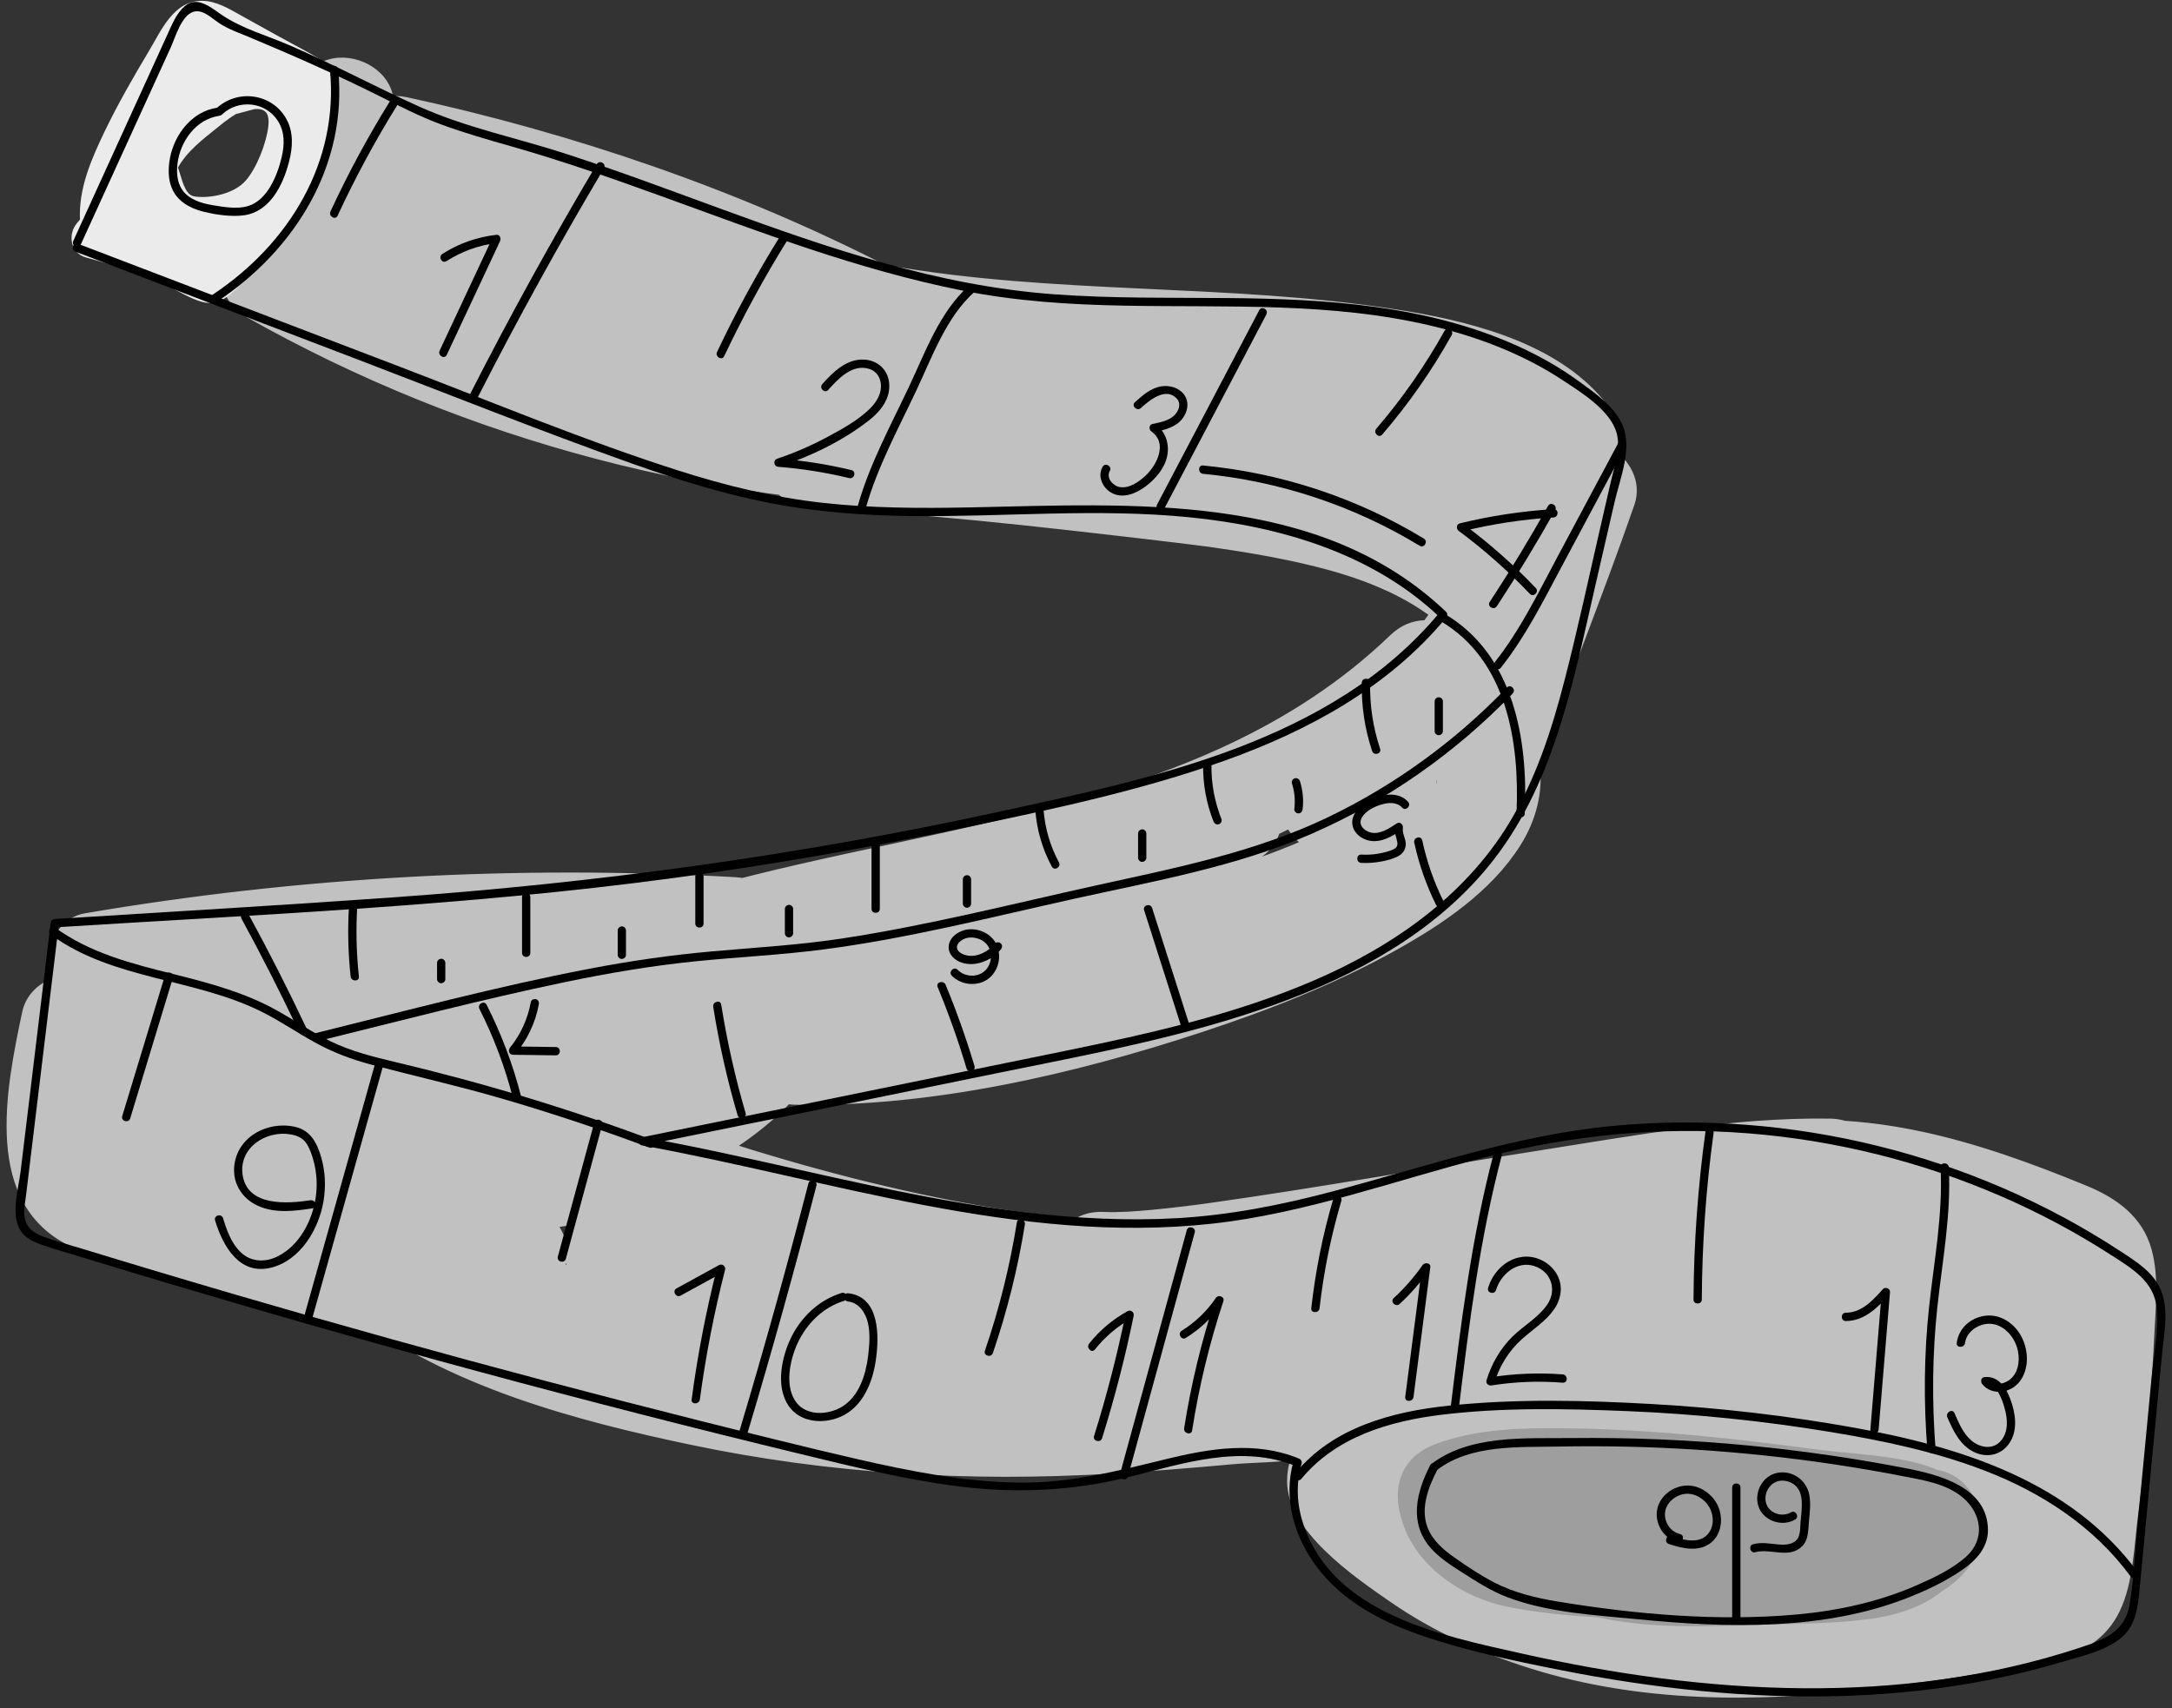 <svg width="192" height="151" viewBox="0 0 192 151" fill="none" xmlns="http://www.w3.org/2000/svg">
<rect x="0" y="0" width="192" height="151" fill="#333333" stroke="none"/>
<g id="Group">
<g id="Group_2">
<path id="Vector" d="M25.098 27.494C30.316 29.209 35.636 30.498 41.062 31.355C43.313 31.713 45.553 30.973 46.467 28.701C47.284 26.669 46.642 24.072 44.594 22.979C40.57 20.829 36.542 18.679 32.519 16.525C33.222 18.248 33.921 19.976 34.624 21.699C35.656 17.248 35.677 12.908 34.734 8.441C34.222 6.019 31.381 4.613 29.097 5.243C26.479 5.962 25.52 8.425 25.898 10.88C26.422 14.318 24.606 18.163 21.781 20.11C19.042 21.995 18.607 26.226 21.781 28.023C41.31 39.057 63.525 44.893 85.96 44.849C90.581 44.841 92.097 38.679 88.272 36.31C79.981 31.169 71.686 26.023 63.395 20.882C61.855 23.52 60.31 26.157 58.77 28.795C63.362 30.982 67.955 33.168 72.543 35.359C73.722 32.567 74.897 29.774 76.075 26.982C68.353 25.466 60.627 23.95 52.905 22.434C52.499 25.434 52.092 28.433 51.686 31.437C55.636 31.091 59.197 31.628 62.879 33.087C64.972 33.916 67.512 32.351 68.284 30.433C69.158 28.259 68.365 25.991 66.41 24.71C61.472 21.483 55.673 20.11 50.048 18.606C45.565 17.407 40.184 16.094 37.331 12.172C35.608 14.416 33.88 16.659 32.157 18.903C37.412 20.793 42.671 22.686 47.926 24.576C52.913 26.373 55.807 18.801 51.458 16.2C46.853 13.448 41.688 11.758 37.083 9.006C35.904 11.798 34.73 14.591 33.551 17.383C47.386 20.374 61.294 24.954 73.901 31.429C74.267 28.637 74.632 25.844 74.994 23.052C64.525 24.885 53.824 24.975 43.293 23.589C41.066 23.296 39.03 25.556 38.794 27.564C38.53 29.799 39.834 31.973 42.078 32.591C62.521 38.244 83.553 41.67 104.732 42.873C104.326 39.874 103.919 36.875 103.513 33.871C102.631 34.225 101.708 34.44 100.778 34.619C100.245 34.721 99.709 34.806 99.176 34.883C99.936 34.778 98.209 34.985 97.88 35.017C94.649 35.338 91.401 35.485 88.158 35.582C82.708 35.749 77.258 35.708 71.804 35.749C65.878 35.794 65.935 44.625 71.804 44.914C81.631 45.393 91.463 46.511 101.233 47.649C102.375 47.783 103.517 47.917 104.659 48.059C105.301 48.141 105.939 48.222 106.581 48.303C108.069 48.498 105.716 48.177 107.11 48.376C109.435 48.706 111.755 49.08 114.056 49.571C120.01 50.839 125.797 52.786 129.776 57.627C131.499 59.724 135.88 59.289 136.974 56.7C138.457 53.18 139.945 49.665 141.428 46.145C143.046 42.313 144.521 38.391 141.31 34.871C136.937 30.079 129.548 28.311 123.411 27.352C108.488 25.015 93.239 26.088 78.368 23.43C77.555 26.377 76.742 29.323 75.933 32.266C92.027 34.721 107.752 39.09 122.802 45.288C123.615 42.341 124.427 39.395 125.236 36.452C120.132 35.456 115.023 34.461 109.918 33.465C109.512 36.464 109.105 39.464 108.699 42.467C115.771 43.093 122.773 44.983 129.199 48.002C133.365 49.957 137.587 45.983 135.47 41.731C134.324 39.439 133.182 37.147 132.036 34.855C129.398 36.395 126.76 37.94 124.123 39.48C128.435 47.425 129.479 56.688 127.134 65.406C125.59 71.156 134.056 73.367 135.97 67.84C138.669 60.057 141.774 52.424 144.472 44.641C145.931 40.435 139.725 36.663 136.815 40.183C132.975 44.828 129.609 49.856 126.017 54.688C124.175 57.167 122.286 59.61 120.258 61.939C119.323 63.008 118.364 64.056 117.344 65.048C116.896 65.483 116.437 65.901 115.966 66.312C115.539 66.657 115.519 66.686 115.901 66.389C115.693 66.544 115.482 66.694 115.263 66.836C117.112 69.234 118.965 71.632 120.814 74.034C124.505 70.417 127.65 66.259 130.093 61.707C132.54 57.151 126.712 52.481 122.895 56.155C105.769 72.636 79.774 72.782 58.327 79.695C52.625 81.532 55.019 89.498 60.761 88.531C71.645 86.702 82.533 84.873 93.417 83.048C92.605 80.102 91.792 77.155 90.983 74.213C83.07 77.168 75.153 80.126 67.24 83.081C62.558 84.829 63.029 91.982 68.459 92.083C72.271 92.152 76.083 92.221 79.896 92.29C79.123 89.445 78.355 86.597 77.583 83.751C74.372 85.54 71.166 87.332 67.955 89.12C63.907 91.38 65.817 97.582 70.267 97.659C82.387 97.875 94.872 94.989 106.321 91.218C112.125 89.303 117.908 87.04 123.265 84.073C127.443 81.756 131.812 78.842 134.405 74.717C137.303 70.112 136.555 64.942 132.991 60.971C130.162 57.818 125.403 60.504 125.167 64.211C124.781 70.303 117.031 73.709 112.141 75.513C103.883 78.558 95.254 79.972 86.463 79.793C87.236 82.638 88.004 85.487 88.776 88.332C96.23 84.215 103.688 80.098 111.141 75.977C115.616 73.506 112.605 65.934 107.61 67.6C91.198 73.079 74.445 77.509 57.461 80.797C42.464 83.703 25.63 87.588 11.011 81.154C10.645 83.947 10.279 86.739 9.918 89.531C28.142 86.422 46.528 85.637 64.976 86.662C63.448 85.133 61.919 83.605 60.395 82.081C60.395 82.045 60.619 81.837 60.424 81.898C59.855 82.081 59.249 82.561 58.672 82.8C56.526 83.691 54.202 84.292 51.97 84.934C47.463 86.239 42.891 87.279 38.274 88.108C33.161 89.023 34.388 97.253 39.493 97.111C45.671 96.94 51.824 96.131 57.839 94.717C56.66 91.925 55.486 89.133 54.307 86.341C52.275 87.531 50.239 88.722 48.207 89.913C46.252 91.059 45.423 93.571 46.333 95.635C47.158 97.513 49.601 99.171 51.739 98.289C57.25 96.017 62.883 95.176 68.812 95.769C67.496 93.473 66.175 91.173 64.858 88.877C63.562 91.258 61.57 92.839 59.294 94.249C56.847 95.765 53.95 97.81 51.072 98.33C46.329 99.188 43.106 93.514 41.021 90.12C39.704 92.416 38.383 94.717 37.067 97.013C38.697 96.838 39.603 97.143 40.672 98.395C41.346 95.843 42.021 93.29 42.692 90.738C31.287 93.725 19.082 92.327 8.686 86.751C6.227 85.434 2.59 86.483 1.956 89.49C0.505 96.363 -1.556 106.503 6.292 110.202C13.031 113.376 21.31 114.327 28.658 114.668C33.137 114.875 34.982 108.198 30.97 106.129C26.492 103.821 22.013 101.516 17.534 99.208C16.762 102.053 15.994 104.902 15.222 107.747C17.526 107.641 19.834 107.535 22.139 107.426C25.886 107.251 27.475 103.727 26.093 100.533C25.15 98.35 23.061 96.814 20.785 96.253C15.957 95.07 12.372 102.333 17.254 104.63C18.55 105.239 19.843 105.849 21.139 106.454C22.318 103.662 23.492 100.87 24.671 98.078C20.363 97.233 16.193 95.973 12.137 94.29C10.06 93.428 7.491 95.05 6.731 96.944C5.906 98.992 6.569 101.549 8.605 102.667C16.697 107.097 25.378 109.755 34.523 110.836C36.486 111.067 38.453 109.247 38.94 107.47C39.509 105.402 38.51 103.475 36.835 102.297C34.758 100.838 32.685 99.379 30.609 97.919C29.837 100.764 29.068 103.613 28.296 106.458C33.551 106.735 38.802 107.007 44.057 107.283C46.406 107.405 49.016 107.881 51.283 107.137C53.954 106.263 56.018 103.305 54.929 100.496C53.051 102.374 51.17 104.256 49.292 106.133C50.475 106.617 51.661 107.101 52.844 107.584C52.844 104.638 52.844 101.691 52.844 98.749C45.846 99.854 38.802 100.586 31.73 101.004C26.422 101.317 25.695 108.178 30.511 110.007C35.161 111.766 39.81 113.53 44.46 115.29C45.272 112.343 46.085 109.397 46.894 106.454C37.888 105.024 28.845 104.589 19.757 105.39C14.791 105.828 13.319 112.88 18.538 114.392C43.444 121.598 69.475 125.081 95.401 124.565C98.591 124.5 101.782 124.378 104.968 124.191C106.415 124.105 107.866 124.012 109.309 123.902C109.743 123.87 112.97 124 113.214 123.675C113.259 123.683 113.308 123.695 113.352 123.703C111.889 122.496 112.182 121.183 114.226 119.769C114.706 119.895 112.45 119.948 112.544 119.939C111.048 120.078 109.552 120.22 108.057 120.35C104.614 120.655 101.168 120.931 97.717 121.13C86.553 121.768 75.62 121.309 64.785 119.139C54.844 117.147 44 114.465 35.799 108.198C34.258 110.836 32.714 113.473 31.174 116.111C37.022 118.582 43.395 119.854 49.613 121.025C57.595 122.528 65.098 122.618 71.812 117.403C74.043 115.668 73.344 111.368 70.885 110.206C68.544 109.1 66.203 107.991 63.862 106.885C63.09 109.73 62.322 112.579 61.55 115.424C63.419 115.485 65.289 115.542 67.162 115.603C72.421 115.77 73.255 108.06 68.382 106.601C65.577 105.763 62.651 105.455 59.741 105.808C57.701 106.06 55.904 107.06 55.323 109.173C54.807 111.059 55.64 113.42 57.429 114.347C60.273 115.826 63.248 116.916 66.41 117.444C70.873 118.192 74.076 113.368 70.869 109.787C67.565 106.097 63.07 103.609 59.77 99.923C58.282 102.475 56.799 105.028 55.311 107.58C63.245 110.384 71.344 112.786 79.587 114.514C87.829 116.241 96.474 117.55 104.903 116.688C107.366 116.436 109.483 114.762 109.483 112.108C109.483 109.791 107.382 107.316 104.903 107.527C89.768 108.816 74.311 110.185 59.286 107.214C59.652 110.007 60.017 112.799 60.379 115.591C60.521 115.509 60.326 115.457 60.481 115.542C61.659 112.75 62.834 109.958 64.013 107.166C61.229 106.763 58.445 106.361 55.661 105.959C55.254 108.958 54.848 111.957 54.441 114.961C65.297 115.863 76.153 116.838 87.016 117.631C97.412 118.391 107.882 118.838 118.278 117.859C123.476 117.371 128.666 116.587 133.731 115.318C138.701 114.075 143.464 112.213 148.321 110.6C152.857 109.096 157.441 107.869 162.257 108.056C167.252 108.251 172.109 109.872 176.755 111.596C178.063 112.079 179.368 112.575 180.66 113.099C180.945 113.213 181.241 113.351 181.526 113.457C182.172 113.884 182.257 113.896 181.774 113.494C181.518 113.108 181.408 113.103 181.441 113.477C180.977 113.973 181.327 116.985 181.29 117.733C181.221 119.192 181.136 120.655 181.03 122.114C180.823 125.032 180.555 127.946 180.221 130.852C180.051 132.335 179.864 133.815 179.648 135.29C179.478 136.477 179.506 138.009 178.791 138.972C179.339 138.424 179.888 137.875 180.433 137.33C179.53 138.021 178.319 138.025 177.202 138.224C175.738 138.489 174.271 138.749 172.804 139.001C169.833 139.505 166.854 139.976 163.859 140.305C157.961 140.956 151.922 141.236 146.017 140.496C136.738 139.334 127.776 135.461 121.696 128.202C122.091 128.877 122.481 129.551 122.875 130.222C122.842 130.051 122.81 129.881 122.773 129.71C122.773 130.523 122.773 131.336 122.773 132.144C121.261 133.388 121.058 133.803 122.168 133.38C122.664 133.274 123.159 133.173 123.659 133.071C124.537 132.892 125.411 132.713 126.289 132.547C128.187 132.181 130.089 131.84 131.999 131.547C135.401 131.023 138.843 130.698 142.286 130.62C149.268 130.466 156.173 131.502 162.314 134.989C161.558 133.673 160.802 132.352 160.046 131.035C159.961 132.018 159.876 132.998 159.794 133.981C160.916 132.51 162.038 131.035 163.16 129.564C157.917 131.063 152.552 131.25 147.236 129.998C146.83 132.998 146.423 135.997 146.017 139.001C150.296 138.891 154.576 138.781 158.856 138.676C164.741 138.525 164.773 129.515 158.856 129.511C153.003 129.507 147.163 129.759 141.335 130.259C139.494 130.417 137.872 131.275 137.149 133.075C136.527 134.615 136.657 136.948 138.096 138.082C140.892 140.281 143.94 141.59 147.565 141.391C149.829 141.265 151.788 139.745 152.064 137.416C152.308 135.367 151.06 132.75 148.78 132.388C144.098 131.64 139.42 130.893 134.738 130.149C132.296 129.759 129.809 130.779 129.101 133.347C128.496 135.546 129.849 138.566 132.3 138.984C140.506 140.374 148.711 141.769 156.917 143.158C160.75 143.809 165.728 145.508 168.996 142.5C172.243 139.513 171.573 135.14 168.289 132.604C167.923 135.396 167.557 138.188 167.195 140.98C169.577 140.533 171.877 140.809 174.174 141.517C176.673 142.289 178.99 140.59 179.811 138.318C181.201 134.465 182.587 130.612 183.977 126.755C184.533 125.207 183.855 123.435 182.798 122.297C179.348 118.578 175.243 115.485 170.699 113.225C165.423 110.604 161.107 117.895 166.074 121.138C168.492 122.719 171.166 122.549 173.67 121.321C175.527 120.411 176.214 118.021 175.775 116.148C175.409 114.571 175.039 112.99 174.674 111.413C173.202 113.347 171.727 115.278 170.256 117.212C173.95 117.708 177.681 117.92 181.38 118.411C181.38 115.355 181.38 112.303 181.38 109.246C170.825 108.592 159.998 108.934 149.569 110.75C144.07 111.709 138.433 113.278 134.015 116.83C129.37 120.569 126.813 126.796 128.512 132.648C129.215 130.925 129.914 129.198 130.617 127.475C131.674 126.771 132.206 128.564 132.784 128.381C132.666 128.417 131.247 125.999 131.081 125.747C130.028 124.118 128.975 122.484 127.923 120.854C127.374 122.943 126.825 125.032 126.281 127.125C134.125 121.61 142.92 118.139 152.41 116.761C156.848 116.115 156.722 108.69 152.41 107.926C148.776 107.279 145.2 108.934 144.302 112.754C143.781 114.957 144.72 116.631 146.407 117.928C149.723 120.476 154.206 118.456 157.299 116.631C158.831 115.729 160.302 114.729 161.863 113.872C162.192 113.689 162.526 113.51 162.867 113.347C164.143 112.734 162.091 113.693 163.294 113.189C163.944 112.916 164.192 113.27 163.464 113.091C164.346 113.307 162.741 112.872 162.627 112.815C161.924 111.092 161.225 109.364 160.522 107.641C160.473 107.917 160.408 108.19 160.319 108.458C160.514 108.08 160.481 108.153 160.221 108.678C159.985 109.157 159.697 109.616 159.404 110.059C158.787 110.994 158.047 111.807 157.267 112.612C155.665 114.262 154.027 115.692 151.914 116.647C148.264 118.298 149.402 124.142 153.007 125.024C158.388 126.337 163.017 129.027 166.822 133.051C168.671 130.653 170.524 128.255 172.373 125.853C172.04 125.609 172.255 124.821 172.296 124.463C170.361 125.934 168.431 127.41 166.496 128.881C170.101 130.047 174.109 130.795 177.592 128.812C181.046 126.845 182.132 123.76 182.066 120.005C181.859 120.777 181.648 121.545 181.441 122.317C181.514 122.15 181.583 121.988 181.656 121.821C180.742 122.524 179.831 123.223 178.917 123.927C179.035 123.886 179.152 123.841 179.27 123.801C178.092 123.646 176.917 123.492 175.738 123.337C175.86 123.39 175.982 123.443 176.104 123.496C175.556 122.947 175.007 122.398 174.462 121.854C174.527 121.947 174.592 122.041 174.657 122.138C174.657 120.598 174.657 119.053 174.657 117.513C174.605 117.594 174.552 117.676 174.499 117.757C175.816 117.001 177.137 116.245 178.453 115.489C158.831 115.887 139.209 116.286 119.583 116.684C120.355 119.529 121.123 122.378 121.895 125.223C124.517 123.638 125.838 120.387 124.448 117.521C123.078 114.701 118.985 113.668 116.279 112.413C116.982 113.327 117.681 114.237 118.384 115.152C118.75 117.489 117.035 117.44 118.725 116.635C119.099 116.456 119.481 116.351 119.88 116.229C120.42 116.066 120.973 115.944 121.517 115.818C123.159 115.432 124.818 115.103 126.472 114.782C130.857 113.928 135.259 113.16 139.656 112.388C147.419 111.023 155.425 110.031 163.026 107.889C168.016 106.483 166.996 98.968 161.806 98.887C153.125 98.753 144.318 100.415 135.775 101.752C126.167 103.252 116.596 104.987 106.968 106.341C106.744 106.373 106.52 106.402 106.293 106.434C104.887 106.629 106.781 106.373 105.996 106.475C105.517 106.536 105.041 106.597 104.561 106.654C103.639 106.763 102.712 106.869 101.786 106.954C100.375 107.084 98.953 107.194 97.534 107.137C91.637 106.901 91.649 116.066 97.534 116.302C100.355 116.416 103.212 115.997 105.996 115.635C110.67 115.03 115.328 114.302 119.981 113.546C125.005 112.734 130.024 111.888 135.051 111.088C139.709 110.344 144.789 109.555 148.98 109.031C153.223 108.499 157.518 107.987 161.802 108.052C161.396 105.052 160.989 102.053 160.583 99.049C150.947 101.764 140.749 102.898 130.91 104.666C126.582 105.442 122.184 106.129 117.929 107.263C114.539 108.165 110.824 110.007 109.658 113.583C108.866 116.005 109.369 118.899 111.645 120.326C113.552 121.52 115.897 122.297 117.941 123.244C117.238 122.329 116.539 121.419 115.836 120.504C115.901 119.907 115.962 119.31 116.027 118.712C116.575 118.163 117.124 117.615 117.669 117.07C117.535 117.151 117.4 117.233 117.266 117.314C113.462 119.618 114.942 125.946 119.579 125.853C130.146 125.638 140.713 125.422 151.276 125.207C156.409 125.101 161.542 124.999 166.671 124.894C169.39 124.837 172.105 124.784 174.824 124.727C177.811 124.666 180.725 124.967 182.562 122.138C183.395 120.854 183.436 118.793 182.562 117.513C179.835 113.53 173.771 114.241 172.983 119.395C172.91 119.874 173.105 120.854 173.04 121.147C173.121 120.789 173.454 120.769 173.19 120.817C171.747 121.098 170.309 120.488 168.931 120.045C165.822 119.037 163.448 121.679 163.131 124.463C162.692 128.316 164.741 131.575 167.748 133.766C172.081 136.924 176.746 130.214 173.3 126.568C168.476 121.468 162.261 117.855 155.442 116.184C155.807 118.976 156.173 121.768 156.535 124.561C159.429 123.256 162.026 120.947 164.168 118.643C166.383 116.257 168.675 113.343 169.354 110.08C169.752 108.165 169.114 105.869 167.248 104.906C163.355 102.894 159.465 104.605 156.003 106.682C154.491 107.588 153.023 108.584 151.463 109.409C151.146 109.576 150.825 109.755 150.491 109.893C151.455 109.49 150.162 109.937 150.13 109.962C149.654 110.324 150.528 110.039 150.048 109.937C150.329 109.998 151.613 110.466 151.028 110.019C151.731 111.742 152.43 113.469 153.133 115.192C152.706 115.684 152.28 116.176 151.853 116.668C151.04 116.668 150.227 116.668 149.418 116.668C149.601 116.7 149.788 116.733 149.971 116.765C149.971 113.819 149.971 110.872 149.971 107.93C139.815 109.405 130.048 113.319 121.656 119.216C119.701 120.59 118.579 123.264 120.014 125.487C121.891 128.397 123.611 132.108 126.09 134.538C128.484 136.883 132.467 137.249 135.246 135.396C136.929 134.274 137.941 132.25 137.352 130.222C136.254 126.438 139.697 123.492 142.81 122.081C146.488 120.415 150.772 119.692 154.755 119.171C163.534 118.025 172.552 117.871 181.384 118.415C183.855 118.57 185.964 116.2 185.964 113.835C185.964 111.088 183.847 109.584 181.384 109.255C177.689 108.759 173.958 108.547 170.26 108.056C167.147 107.641 165.249 111.303 165.842 113.855C166.208 115.432 166.578 117.013 166.943 118.59C167.647 116.867 168.346 115.14 169.049 113.416C169.601 113.355 170.15 113.294 170.703 113.234C169.163 115.871 167.618 118.509 166.078 121.147C169.988 123.089 173.353 125.585 176.324 128.783C175.929 127.296 175.539 125.812 175.145 124.325C173.755 128.178 172.369 132.031 170.979 135.888C172.857 134.823 174.739 133.754 176.616 132.689C172.698 131.482 168.776 131.401 164.765 132.153C163.026 132.478 161.68 134.315 161.481 135.961C161.245 137.948 162.144 139.346 163.668 140.525C163.786 140.614 163.899 140.704 164.017 140.797C163.469 140.248 162.92 139.7 162.375 139.155C161.94 138.367 164.476 135.672 163.753 135.075C163.44 134.815 162.026 134.782 161.554 134.701C160.384 134.502 159.209 134.303 158.039 134.103C155.401 133.656 152.763 133.209 150.126 132.762C144.997 131.892 139.868 131.023 134.738 130.153C133.926 133.1 133.113 136.046 132.304 138.989C136.986 139.736 141.664 140.484 146.346 141.228C146.752 138.229 147.159 135.229 147.565 132.226C146.537 132.283 145.431 132.274 144.574 131.604C143.493 134.213 142.416 136.818 141.335 139.428C147.163 138.928 153.003 138.676 158.856 138.68C158.856 135.623 158.856 132.571 158.856 129.515C154.576 129.625 150.296 129.734 146.017 129.84C140.993 129.966 139.616 137.619 144.797 138.842C151.69 140.468 158.774 140.358 165.594 138.407C167.675 137.814 168.78 136.038 168.959 133.99C169.045 133.006 169.13 132.027 169.211 131.043C169.345 129.49 168.248 127.828 166.943 127.088C158.514 122.301 148.797 120.98 139.229 121.602C134.454 121.911 129.695 122.626 124.988 123.504C120.705 124.304 113.775 125.134 113.775 130.941C113.775 135.355 119.689 139.383 122.936 141.63C126.679 144.223 130.942 146.129 135.279 147.491C144.923 150.523 155.238 150.527 165.188 149.324C170.597 148.67 176.06 147.885 181.392 146.751C184.034 146.186 186.204 144.898 187.391 142.403C188.594 139.879 188.646 136.648 189.004 133.912C189.703 128.548 190.191 123.154 190.451 117.749C190.569 115.335 190.841 112.807 190.195 110.45C189.394 107.548 187.102 105.914 184.468 104.829C174.84 100.866 165.029 97.753 154.531 99.504C149.691 100.313 145.07 102.045 140.457 103.662C135.551 105.381 130.601 106.816 125.48 107.735C114.1 109.775 102.371 109.47 90.881 108.743C78.721 107.97 66.581 106.816 54.441 105.808C49.357 105.385 48.097 114.067 53.222 114.81C56.006 115.213 58.79 115.615 61.574 116.018C63.834 116.343 66.057 115.656 66.98 113.364C67.809 111.307 67.138 108.767 65.106 107.641C62.102 105.979 58.737 105.959 55.75 107.69C52.523 109.559 52.881 115.282 56.843 116.066C72.759 119.208 88.861 118.066 104.899 116.704C104.899 113.648 104.899 110.596 104.899 107.54C96.99 108.348 89.016 107.198 81.29 105.536C73.299 103.817 65.447 101.48 57.746 98.757C53.141 97.127 50.467 103.26 53.287 106.414C56.591 110.104 61.086 112.591 64.386 116.278C65.874 113.725 67.358 111.173 68.845 108.621C66.459 108.222 64.2 107.564 62.05 106.446C61.277 109.291 60.509 112.14 59.737 114.985C61.924 114.717 63.834 114.819 65.943 115.449C66.35 112.449 66.756 109.45 67.162 106.446C65.293 106.385 63.423 106.328 61.55 106.267C57.185 106.129 55.067 112.835 59.237 114.806C61.578 115.912 63.919 117.021 66.26 118.127C65.951 115.729 65.642 113.331 65.334 110.929C60.973 114.319 55.169 112.823 50.406 111.876C47.609 111.319 44.821 110.706 42.054 110.007C40.769 109.681 39.489 109.344 38.221 108.966C37.672 108.804 37.124 108.633 36.579 108.45C36.384 108.385 34.689 107.735 35.795 108.206C30.34 105.902 26.443 112.506 31.169 116.119C39.591 122.561 50.836 125.573 61.05 127.718C73.316 130.295 85.659 131.015 98.164 130.275C101.765 130.064 105.358 129.767 108.951 129.442C112.373 129.133 116.982 129.499 119.668 126.971C122.107 124.67 122.164 120.866 120.404 118.159C118.323 114.957 114.576 114.363 111.044 114.611C96.827 115.611 82.655 115.741 68.447 114.506C52.369 113.108 36.473 110.051 20.976 105.564C20.57 108.564 20.164 111.563 19.757 114.567C27.983 113.839 36.294 114.006 44.46 115.302C50.271 116.225 52.47 108.576 46.894 106.467C42.245 104.707 37.595 102.943 32.946 101.183C32.539 104.182 32.133 107.182 31.726 110.185C39.619 109.718 47.471 108.836 55.279 107.605C57.233 107.296 58.644 105.032 58.644 103.187C58.644 101.008 57.172 99.541 55.279 98.769C54.096 98.285 52.909 97.802 51.726 97.318C48.605 96.042 44.895 99.874 46.089 102.955C46.138 103.077 46.187 103.203 46.232 103.325C46.386 102.146 46.541 100.972 46.695 99.793C46.634 99.911 46.573 100.025 46.512 100.139C47.061 99.59 47.609 99.041 48.154 98.497C49.308 98.411 49.292 98.367 48.105 98.354C47.804 98.338 47.504 98.322 47.203 98.306C46.301 98.257 45.403 98.212 44.5 98.163C42.7 98.07 40.899 97.976 39.099 97.879C35.498 97.692 31.893 97.501 28.292 97.314C23.391 97.058 22.553 103.443 25.98 105.853C28.056 107.312 30.129 108.771 32.206 110.23C32.978 107.385 33.746 104.536 34.519 101.691C27.052 100.809 19.806 98.375 13.226 94.774C12.047 97.566 10.873 100.358 9.694 103.15C13.75 104.829 17.92 106.093 22.228 106.938C24.459 107.377 26.744 106.495 27.634 104.284C28.418 102.333 27.853 99.545 25.76 98.562C24.463 97.952 23.171 97.342 21.875 96.737C20.696 99.529 19.521 102.321 18.343 105.113C18.184 105.077 17.603 103.853 18.176 105.178C19.493 102.882 20.814 100.582 22.131 98.285C19.826 98.391 17.518 98.497 15.213 98.606C10.938 98.805 8.637 104.951 12.901 107.145C17.38 109.454 21.858 111.758 26.337 114.067C27.109 111.222 27.878 108.373 28.65 105.528C23.118 105.272 17.697 104.353 12.393 102.748C11.669 102.528 10.324 102.345 9.804 101.732C9.784 101.707 9.784 101.679 9.767 101.659C10.068 102.077 9.808 101.179 9.804 100.821C9.775 97.83 10.162 94.867 10.779 91.949C8.536 92.864 6.292 93.774 4.049 94.688C16.616 101.427 31.312 103.215 45.118 99.602C48.658 98.675 49.308 94.477 47.138 91.945C44.695 89.092 40.802 87.483 37.054 87.881C33.775 88.23 31.121 91.555 33.1 94.774C37.14 101.35 42.903 108.478 51.503 107.515C55.876 107.027 59.908 104.634 63.61 102.382C67.292 100.139 70.678 97.371 72.767 93.534C74.543 90.271 72.247 86.983 68.812 86.641C62.2 85.979 55.445 86.954 49.3 89.49C50.479 92.282 51.653 95.075 52.832 97.867C54.864 96.676 56.9 95.485 58.932 94.294C63.484 91.628 60.424 84.739 55.401 85.918C50.154 87.153 44.878 87.832 39.493 87.982C39.9 90.982 40.306 93.981 40.712 96.985C46.772 95.9 52.755 94.428 58.611 92.522C63.61 90.892 69.739 88.389 69.56 82.122C69.487 79.541 67.516 77.68 64.98 77.541C45.691 76.472 26.536 77.493 7.487 80.74C3.764 81.374 2.866 87.564 6.394 89.116C14.258 92.579 22.517 94.091 31.105 93.766C39.895 93.433 48.682 91.787 57.311 90.177C75.185 86.84 92.808 82.244 110.052 76.485C108.874 73.693 107.699 70.9 106.52 68.108C99.067 72.225 91.609 76.343 84.155 80.464C80.083 82.715 82.037 88.913 86.468 89.002C97.209 89.222 107.967 87.255 117.876 83.089C126.008 79.671 133.735 73.713 134.332 64.26C131.723 65.341 129.118 66.418 126.508 67.499C127.317 68.397 126.431 67.243 126.724 67.755C126.829 67.942 127.342 68.864 127.012 68.165C126.626 67.344 127.106 68.641 127.146 68.702C127.346 68.978 127.081 68.202 127.085 68.088C127.081 68.149 127.179 68.629 127.114 68.694C127.053 68.754 127.102 69.624 127.155 68.689C127.199 67.901 127.146 68.494 127.138 68.685C127.122 68.978 126.943 69.254 126.89 69.535C127.118 68.397 127.077 69.194 126.785 69.653C126.577 69.978 126.374 70.299 126.159 70.62C126.846 69.596 126.134 70.628 125.895 70.896C125.594 71.226 125.281 71.543 124.956 71.852C124.655 72.136 124.346 72.412 124.029 72.681C123.842 72.839 123.651 72.998 123.46 73.152C122.92 73.591 124.334 72.534 123.318 73.254C121.493 74.546 119.595 75.708 117.616 76.757C108.305 81.687 97.356 84.849 86.63 86.905C81.111 87.962 76.165 88.649 70.263 88.543C71.036 91.388 71.804 94.237 72.576 97.082C75.787 95.294 78.993 93.502 82.204 91.713C86.256 89.454 84.338 83.256 79.892 83.174C76.079 83.105 72.267 83.036 68.455 82.967C68.861 85.967 69.268 88.966 69.674 91.969C77.587 89.015 85.504 86.056 93.417 83.101C98.977 81.024 96.803 73.286 90.983 74.266C80.099 76.094 69.211 77.923 58.327 79.748C59.14 82.695 59.952 85.641 60.761 88.584C84.045 81.077 110.768 80.59 129.374 62.687C126.976 60.837 124.578 58.984 122.176 57.135C120.075 61.049 117.502 64.499 114.332 67.608C110.707 71.161 115.498 77.806 119.884 74.806C125.118 71.226 129.004 65.893 132.784 60.894C134.779 58.257 136.71 55.57 138.652 52.892C139.567 51.632 140.477 50.372 141.408 49.128C142.363 47.852 142.286 47.929 143.29 46.722C140.737 45.235 138.185 43.751 135.633 42.264C132.934 50.047 129.829 57.679 127.13 65.463C130.077 66.275 133.023 67.088 135.966 67.897C138.949 56.794 137.506 45.003 132.028 34.908C129.195 29.689 121.497 34.29 124.115 39.533C125.261 41.825 126.403 44.117 127.549 46.409C129.638 44.32 131.727 42.231 133.82 40.138C125.826 36.383 117.494 34.131 108.695 33.355C103.582 32.904 102.412 41.37 107.476 42.357C112.58 43.353 117.689 44.349 122.794 45.344C128.699 46.495 130.613 38.724 125.228 36.509C110.178 30.311 94.45 25.942 78.359 23.487C75.917 23.113 73.433 24.105 72.722 26.686C72.113 28.901 73.474 31.884 75.921 32.323C86.744 34.253 97.701 34.383 108.642 35.046C113.649 35.346 118.677 35.741 123.607 36.704C125.838 37.139 128.118 37.667 130.223 38.541C131.67 39.138 134.08 40.073 134.722 41.589C134.515 40.817 134.304 40.049 134.096 39.277C134.308 41.032 132.658 43.577 131.963 45.231C130.991 47.531 130.02 49.831 129.049 52.132C131.446 51.823 133.844 51.514 136.246 51.205C128.28 41.512 114.49 40.134 102.85 38.736C92.548 37.501 82.168 36.314 71.8 35.81C71.8 38.866 71.8 41.918 71.8 44.975C77.441 44.93 83.082 44.975 88.723 44.788C91.938 44.682 95.157 44.532 98.355 44.19C100.859 43.926 103.578 43.715 105.943 42.768C110.633 40.89 110.142 34.074 104.724 33.766C84.342 32.607 64.183 29.246 44.508 23.808C44.102 26.808 43.696 29.807 43.289 32.81C54.677 34.31 66.118 33.928 77.425 31.945C81.29 31.266 81.879 25.296 78.518 23.568C65.22 16.736 50.58 11.754 35.977 8.596C31.003 7.519 27.849 14.221 32.446 16.972C37.05 19.724 42.216 21.414 46.821 24.166C47.999 21.374 49.174 18.581 50.353 15.789C45.098 13.899 39.839 12.006 34.584 10.116C30.974 8.819 27.085 13.652 29.41 16.846C33.34 22.247 38.924 24.995 45.215 26.828C50.84 28.466 56.791 29.413 61.773 32.668C62.952 29.876 64.126 27.084 65.305 24.292C60.993 22.581 56.295 21.91 51.674 22.317C49.406 22.516 47.455 23.906 47.175 26.291C46.922 28.401 48.187 30.872 50.458 31.319C58.18 32.835 65.906 34.351 73.629 35.867C75.86 36.306 78.144 35.424 79.034 33.213C79.823 31.254 79.249 28.486 77.16 27.49C72.568 25.304 67.975 23.117 63.387 20.927C58.12 18.415 53.681 25.69 58.762 28.84C67.053 33.981 75.348 39.126 83.639 44.267C84.411 41.422 85.179 38.574 85.951 35.728C65.106 35.773 44.549 30.413 26.402 20.154C26.402 22.792 26.402 25.43 26.402 28.067C32.933 23.564 35.921 16.281 34.73 8.49C31.783 9.303 28.837 10.116 25.894 10.925C26.483 13.725 26.431 16.529 25.784 19.309C25.337 21.231 26.061 23.507 27.89 24.483C31.913 26.633 35.941 28.783 39.965 30.937C41.143 28.145 42.318 25.353 43.496 22.56C38.071 21.703 32.751 20.419 27.532 18.699C21.919 16.814 19.513 25.657 25.098 27.494Z" fill="#C1C1C1"/>
</g>
<g id="Group_3">
<path id="Vector_2" d="M146.385 127.576C141.37 126.43 136.159 126.633 131.355 128.535C127.937 129.888 127.096 133.331 129.336 136.192C133.282 141.24 139.728 143.166 145.873 143.629C149.153 143.877 152.461 143.723 155.745 143.625C158.927 143.532 162.15 143.54 165.308 143.117C168.218 142.723 171.055 141.699 172.994 139.386C175.863 135.964 174.778 131.055 170.413 129.616C167.336 128.604 163.658 128.543 160.455 128.116C157.066 127.665 153.676 127.247 150.27 126.925C146.328 126.552 142.374 126.304 138.415 126.263C134.542 126.222 130.522 126.283 126.856 127.673C124.361 128.62 123.203 130.665 123.658 133.31C124.467 138.013 128.876 141.158 133.314 142.049C138.391 143.069 143.812 143.069 148.974 143.247C153.851 143.418 158.878 143.703 163.731 143.105C168.446 142.528 175.55 140.569 175.087 134.465C174.9 131.998 173.115 129.884 170.506 129.884C168.169 129.884 165.735 131.985 165.926 134.465C165.82 133.054 167.316 132.969 165.674 133.445C164.987 133.644 164.292 133.827 163.585 133.944C162.093 134.188 160.549 134.196 159.041 134.217C155.416 134.265 151.79 134.192 148.169 134.054C144.552 133.916 140.939 133.709 137.334 133.408C135.233 133.233 132.847 132.884 132.502 130.872C131.437 132.75 130.368 134.631 129.303 136.509C132.266 135.387 135.294 135.395 138.423 135.424C141.837 135.46 145.247 135.647 148.645 135.936C151.912 136.216 155.172 136.586 158.427 137.005C159.919 137.196 161.41 137.403 162.902 137.61C163.849 137.744 164.796 137.879 165.743 138.013C166.149 138.07 166.556 138.131 166.962 138.187C167.734 138.399 167.661 138.277 166.739 137.83C166.344 137.155 165.954 136.48 165.56 135.81C165.613 135.956 165.67 136.103 165.723 136.249C165.723 135.436 165.723 134.623 165.723 133.814C165.849 132.965 166.779 133.465 165.771 133.66C165.389 133.733 164.841 133.957 164.373 134.042C163.239 134.249 161.886 134.241 160.675 134.286C157.297 134.42 153.912 134.538 150.531 134.574C145.125 134.631 139.394 134.27 135.826 129.701C135.151 132.254 134.477 134.806 133.806 137.358C137.131 136.042 140.455 135.594 143.963 136.399C149.689 137.724 152.14 128.893 146.385 127.576Z" fill="#9E9E9E"/>
</g>
<g id="Group_4">
<path id="Vector_3" d="M18.95 4.422C17.467 5.588 16.101 6.864 14.841 8.267C13.528 9.726 15.28 12.42 17.06 11.144C17.71 10.681 18.361 10.213 19.011 9.75C20.909 8.397 19.113 5.231 17.162 6.584C14.809 8.222 12.988 10.01 11.724 12.615C10.44 15.269 8.741 17.48 6.822 19.703C5.949 20.719 6.221 22.39 7.631 22.768C10.001 23.402 12.338 24.178 14.581 25.166C15.642 25.633 16.731 26.377 17.849 26.682C19.133 27.035 20.064 26.344 20.929 25.499C24.099 22.402 27.18 19.077 28.534 14.761C29.216 12.583 29.68 10.071 29.733 7.787C29.761 6.551 29.22 5.795 28.196 5.186C27.042 4.495 25.839 3.877 24.66 3.227C23.547 2.609 22.437 1.991 21.324 1.378C20.263 0.788 19.141 0.089 17.889 0.073C15.353 0.041 14.264 2.674 13.159 4.523C11.768 6.848 10.415 9.197 9.241 11.64C8.062 14.099 6.936 16.667 7.07 19.451C7.164 21.358 9.432 21.829 10.484 20.378C13.947 15.611 15.284 9.612 18.93 4.979C17.91 4.385 16.89 3.788 15.865 3.194C15.276 4.617 14.459 5.946 13.54 7.177C12.273 8.88 14.979 10.823 16.418 9.396C17.194 8.628 17.975 7.856 18.751 7.088C17.792 6.348 16.833 5.609 15.873 4.869C14.207 7.584 12.569 10.311 11.342 13.257C10.265 15.842 9.667 19.524 12.76 21.02C14.105 21.67 15.345 20.854 15.52 19.439C15.695 18.021 15.776 16.598 15.76 15.168C14.622 15.476 13.484 15.785 12.346 16.094C12.992 17.318 13.049 18.687 14.085 19.724C15.052 20.691 16.43 21.061 17.767 21.065C20.576 21.073 23.453 19.951 25.071 17.598C25.863 16.444 26.343 15.066 26.806 13.757C27.31 12.335 27.627 10.786 27.229 9.295C26.879 7.982 26.014 6.864 24.778 6.295C23.25 5.592 21.576 5.97 20.06 6.499C17.857 7.271 18.727 10.648 21.035 10.034C21.901 9.803 22.77 9.571 23.636 9.34C25.676 8.795 25.185 5.824 23.148 5.739C21.246 5.657 19.572 6.49 18.068 7.588C16.629 8.64 15.134 9.746 13.951 11.091C12.699 12.51 11.781 14.176 11.553 16.074C11.46 16.854 11.346 18.098 11.768 18.789C11.805 18.895 11.842 19.004 11.878 19.11C12.687 18.63 12.833 18.342 12.325 18.248C12.004 17.956 11.005 17.992 10.606 17.988C8.879 17.972 7.989 20.606 9.68 21.402C13.199 23.064 17.45 25.239 21.303 23.483C22.429 22.971 22.405 21.39 21.673 20.606C21.064 19.947 20.251 19.598 19.348 19.667C19.877 20.585 20.405 21.504 20.929 22.426C21.149 22.13 21.425 21.89 21.73 21.691C23.685 20.39 21.852 17.212 19.881 18.525C19.023 19.098 18.373 19.748 17.767 20.577C16.967 21.67 18.036 23.438 19.348 23.337C19.259 23.292 19.169 23.247 19.08 23.203C19.202 22.244 19.328 21.284 19.45 20.325C18.296 20.849 16.857 20.354 15.739 19.98C14.301 19.496 12.898 18.895 11.525 18.248C11.216 19.386 10.907 20.524 10.598 21.662C11.529 21.67 12.346 22.113 13.301 21.914C14.122 21.748 14.878 21.272 15.28 20.52C15.764 19.614 15.544 18.744 15.296 17.822C15.077 17.005 15.121 16.261 15.426 15.468C16.044 13.863 17.459 12.684 18.763 11.644C20.015 10.644 21.441 9.344 23.132 9.417C22.97 8.218 22.807 7.015 22.644 5.816C21.779 6.047 20.909 6.279 20.043 6.511C20.369 7.689 20.694 8.868 21.019 10.047C22.384 9.567 23.957 9.104 23.721 11.152C23.551 12.64 22.713 14.822 21.726 15.96C20.795 17.029 18.97 17.48 17.593 17.407C16.975 17.375 16.723 17.277 16.426 16.744C16.008 15.989 15.906 15.038 15.491 14.257C14.634 12.632 12.057 13.404 12.077 15.184C12.094 16.614 12.012 18.033 11.838 19.455C12.756 18.927 13.675 18.399 14.597 17.874C13.053 17.127 15.04 13.826 15.536 12.819C16.573 10.721 17.8 8.73 19.023 6.738C20.12 4.95 17.617 3.06 16.146 4.519C15.37 5.287 14.589 6.06 13.813 6.828C14.772 7.567 15.731 8.307 16.69 9.047C17.812 7.535 18.666 5.926 19.385 4.186C20.072 2.528 17.426 0.996 16.32 2.402C12.46 7.311 10.956 13.518 7.302 18.545C8.44 18.854 9.578 19.163 10.716 19.472C10.606 17.204 11.598 15.119 12.573 13.123C13.638 10.945 14.845 8.84 16.085 6.759C16.377 6.267 16.67 5.779 16.967 5.292C17.211 4.885 17.459 4.219 17.812 3.902C18.023 3.711 18.076 3.812 18.507 4.032C19.027 4.3 19.535 4.597 20.043 4.881C21.157 5.499 22.267 6.117 23.38 6.73C23.969 7.055 24.559 7.385 25.148 7.71C25.546 7.929 26.225 8.181 26.509 8.466C26.351 8.197 26.197 7.925 26.038 7.657C26.209 8.226 25.892 9.274 25.814 9.852C25.709 10.644 25.575 11.433 25.404 12.213C25.05 13.81 24.502 15.294 23.66 16.7C22.901 17.972 21.978 19.118 20.978 20.211C20.466 20.772 19.938 21.317 19.401 21.857C18.938 22.325 18.353 23.105 17.759 23.377C18.068 23.292 18.377 23.211 18.686 23.125C18.564 23.113 18.446 23.105 18.324 23.093C18.633 23.178 18.942 23.259 19.251 23.345C15.731 21.796 12.334 20.244 8.598 19.244C8.867 20.264 9.139 21.284 9.407 22.308C11.228 20.199 13.077 18.049 14.353 15.554C14.931 14.424 15.394 13.2 16.199 12.201C16.979 11.229 17.991 10.465 19.003 9.762C18.385 8.705 17.771 7.653 17.154 6.596C16.503 7.059 15.853 7.527 15.203 7.99C15.943 8.949 16.682 9.909 17.422 10.868C18.686 9.47 20.052 8.189 21.531 7.023C22.311 6.409 22.173 5.072 21.531 4.43C20.775 3.654 19.73 3.808 18.95 4.422Z" fill="#EBEBEB"/>
</g>
<g id="Group_5">
<path id="Vector_4" d="M7.119 21.666C9.265 16.96 11.411 12.258 13.561 7.551C14.065 6.446 14.573 5.336 15.077 4.231C15.491 3.32 16.036 1.37 17.088 1.044C17.93 0.788 18.706 1.605 19.397 2.061C20.214 2.597 21.149 2.914 22.047 3.288C25.904 4.901 29.724 6.588 33.467 8.458C35.304 9.376 37.105 10.303 39.035 11.014C41.047 11.754 43.108 12.343 45.168 12.928C54.122 15.477 62.714 19.069 71.541 22C75.996 23.479 80.515 24.776 85.116 25.694C89.802 26.629 94.577 26.93 99.349 27.019C108.457 27.194 117.682 26.682 126.62 28.823C130.712 29.803 134.695 31.327 138.215 33.66C139.849 34.741 142.417 36.318 142.925 38.354C143.259 39.679 142.722 41.158 142.425 42.451C142.141 43.678 141.861 44.91 141.576 46.137C140.507 50.775 139.511 55.44 138.325 60.049C137.191 64.471 135.768 68.877 133.378 72.799C129.412 79.305 123.019 83.715 116.126 86.682C109.078 89.714 101.523 91.392 94.033 92.925C84.043 94.969 74.049 97.005 64.059 99.045C61.616 99.545 59.174 100.041 56.731 100.541C56.386 100.61 56.377 101.183 56.731 101.248C73.338 104.264 90.017 110.043 107.107 108.178C115.447 107.267 123.34 104.329 131.424 102.268C138.991 100.342 146.742 99.57 154.537 100.187C162.202 100.793 169.778 102.671 176.833 105.723C180.215 107.186 183.482 108.926 186.579 110.921C188.42 112.108 190.465 113.282 190.652 115.697C190.806 117.676 190.392 119.769 190.201 121.74C189.778 126.158 189.355 130.576 188.933 134.998C188.717 137.253 188.628 139.566 188.262 141.801C187.86 144.272 185.97 144.959 183.832 145.666C175.959 148.263 167.656 149.308 159.381 149.243C151.017 149.178 142.69 148.003 134.537 146.178C127.388 144.577 117.829 142.675 115.203 134.713C114.626 132.966 114.549 131.153 115.061 129.381C115.122 129.174 114.988 129.003 114.805 128.93C111.017 127.373 106.969 128.04 103.116 128.979C98.743 130.047 94.541 131.133 89.997 131.063C85.168 130.99 80.405 130.051 75.711 128.97C71.135 127.914 66.579 126.776 62.023 125.634C43.673 121.029 25.445 115.957 7.355 110.417C6.196 110.064 5.014 109.751 3.876 109.336C2.953 108.999 2.254 108.503 2.152 107.438C2.096 106.853 2.234 106.211 2.307 105.629C2.624 103.012 2.941 100.391 3.258 97.773C3.908 92.388 4.558 86.999 5.213 81.614C5.091 81.736 4.969 81.858 4.847 81.98C22.982 80.842 41.202 80.078 59.222 77.659C67.997 76.485 76.727 74.957 85.392 73.136C93.073 71.526 100.84 69.889 108.245 67.247C115.654 64.605 122.751 60.748 127.831 54.607C127.953 54.457 127.985 54.237 127.831 54.087C116.609 43.378 99.946 44.577 85.648 44.857C81.352 44.942 77.04 44.926 72.76 44.455C68.408 43.975 64.148 42.931 59.983 41.602C51.639 38.939 43.506 35.538 35.325 32.412C25.843 28.791 16.361 25.17 6.879 21.544C6.436 21.378 6.249 22.085 6.684 22.252C14.955 25.41 23.226 28.572 31.492 31.73C39.621 34.834 47.709 38.078 55.906 40.992C59.893 42.41 63.949 43.67 68.107 44.479C72.195 45.272 76.357 45.564 80.519 45.617C88.733 45.715 96.979 44.91 105.177 45.731C113.2 46.535 121.356 48.921 127.311 54.603C127.311 54.428 127.311 54.258 127.311 54.083C117.743 65.658 101.742 68.848 87.806 71.868C70.33 75.656 52.683 78.05 34.853 79.322C24.855 80.033 14.845 80.61 4.843 81.24C4.628 81.252 4.502 81.398 4.477 81.606C3.88 86.544 3.282 91.482 2.685 96.42C2.396 98.814 2.108 101.208 1.815 103.601C1.62 105.199 0.828 107.621 1.986 109.019C2.449 109.58 3.169 109.86 3.839 110.092C5.006 110.49 6.196 110.824 7.371 111.181C9.732 111.905 12.094 112.616 14.455 113.323C19.113 114.713 23.778 116.075 28.452 117.404C37.8 120.062 47.188 122.598 56.601 125.008C61.307 126.215 66.026 127.389 70.749 128.531C75.305 129.633 79.865 130.763 84.518 131.368C89.676 132.039 94.699 131.828 99.751 130.576C104.579 129.377 109.741 127.629 114.602 129.625C114.516 129.474 114.431 129.324 114.346 129.174C113.399 132.457 114.411 135.871 116.427 138.55C118.65 141.5 121.986 143.285 125.409 144.488C129.424 145.898 133.663 146.784 137.829 147.613C141.982 148.438 146.177 149.08 150.391 149.487C158.914 150.308 167.575 150.145 175.992 148.471C178.093 148.052 180.178 147.54 182.235 146.926C183.925 146.422 185.962 145.983 187.384 144.886C188.689 143.878 188.945 142.382 189.099 140.834C189.339 138.44 189.558 136.042 189.786 133.644C190.229 129.003 190.672 124.357 191.119 119.716C191.294 117.908 191.737 115.839 191.034 114.087C190.383 112.47 188.815 111.51 187.421 110.596C180.857 106.292 173.533 103.154 165.913 101.281C158.353 99.423 150.477 98.802 142.722 99.517C134.13 100.305 126.043 103.138 117.756 105.333C113.269 106.524 108.725 107.418 104.083 107.686C99.633 107.942 95.162 107.706 90.737 107.178C81.559 106.085 72.59 103.764 63.567 101.85C61.356 101.378 59.141 100.935 56.922 100.533C56.922 100.769 56.922 101.004 56.922 101.24C67.282 99.127 77.646 97.009 88.005 94.896C96.341 93.193 104.778 91.669 112.801 88.767C119.824 86.227 126.652 82.524 131.48 76.696C137.329 69.637 139.024 60.443 141.027 51.75C141.592 49.291 142.161 46.832 142.726 44.373C143.19 42.361 144.267 39.785 143.49 37.74C142.836 36.017 141.056 34.79 139.621 33.745C137.918 32.502 136.073 31.453 134.151 30.587C126.152 26.97 117.223 26.426 108.566 26.348C103.449 26.304 98.325 26.393 93.216 26.019C88.07 25.645 83.043 24.629 78.081 23.239C68.55 20.577 59.446 16.659 50.045 13.603C45.725 12.197 41.21 11.294 37.052 9.421C33.187 7.681 29.46 5.67 25.562 3.987C23.628 3.154 21.384 2.52 19.641 1.341C18.682 0.691 17.442 -0.411 16.337 0.541C15.589 1.183 15.211 2.154 14.812 3.024C14.244 4.267 13.675 5.515 13.11 6.759C11.972 9.25 10.838 11.742 9.7 14.233C8.627 16.586 7.554 18.939 6.481 21.293C6.29 21.723 6.924 22.097 7.119 21.666Z" fill="black"/>
</g>
<g id="Group_6">
<path id="Vector_5" d="M127.352 54.911C133.233 58.39 134.343 65.665 134.054 71.916C134.034 72.388 134.765 72.388 134.786 71.916C135.086 65.393 133.831 57.891 127.718 54.277C127.316 54.038 126.946 54.672 127.352 54.911Z" fill="black"/>
</g>
<g id="Group_7">
<path id="Vector_6" d="M57.578 100.736C50.169 97.972 42.601 95.701 34.908 93.876C32.973 93.416 31.039 92.933 29.242 92.063C27.588 91.262 26.068 90.21 24.463 89.316C21.634 87.739 18.525 86.909 15.408 86.129C11.717 85.207 7.982 84.272 4.861 81.992C4.479 81.711 4.113 82.35 4.491 82.626C10.023 86.666 17.245 86.458 23.223 89.486C24.808 90.287 26.275 91.291 27.828 92.148C29.425 93.034 31.104 93.664 32.867 94.128C36.704 95.14 40.565 96.009 44.377 97.119C48.767 98.399 53.103 99.846 57.387 101.443C57.826 101.61 58.017 100.903 57.578 100.736Z" fill="black"/>
</g>
<g id="Group_8">
<path id="Vector_7" d="M19.2 26.661C26.089 22.077 30.727 14.623 29.898 6.157C29.853 5.694 29.117 5.686 29.166 6.157C29.971 14.363 25.52 21.573 18.831 26.027C18.436 26.287 18.806 26.925 19.2 26.661Z" fill="black"/>
</g>
<g id="Group_9">
<path id="Vector_8" d="M19.153 9.531C16.978 9.868 15.438 11.859 15.032 13.936C14.812 15.062 14.845 16.33 15.56 17.281C16.166 18.086 17.125 18.508 18.08 18.736C19.181 18.996 20.465 19.183 21.591 19.029C22.66 18.882 23.522 18.252 24.16 17.403C24.851 16.48 25.278 15.359 25.562 14.249C25.879 13.014 25.956 11.681 25.322 10.53C24.062 8.242 20.974 7.832 19.1 9.608C18.759 9.933 19.275 10.449 19.62 10.128C21.087 8.734 23.493 8.982 24.583 10.717C25.184 11.677 25.156 12.806 24.904 13.875C24.688 14.79 24.371 15.696 23.888 16.505C23.432 17.269 22.782 17.968 21.904 18.224C20.957 18.5 19.799 18.305 18.836 18.143C18.015 18.005 17.141 17.777 16.499 17.22C15.702 16.529 15.564 15.456 15.69 14.456C15.938 12.489 17.308 10.559 19.352 10.242C19.811 10.165 19.616 9.457 19.153 9.531Z" fill="black"/>
</g>
<g id="Group_10">
<path id="Vector_9" d="M115.036 130.734C118.088 127.028 122.794 125.634 127.395 125.069C132.821 124.406 138.405 124.52 143.855 124.744C149.862 124.992 155.857 125.605 161.791 126.585C166.424 127.349 171.065 128.316 175.463 130.011C180.511 131.958 185.103 134.957 188.338 139.355C188.615 139.733 189.253 139.367 188.972 138.985C183.067 130.958 173.325 127.906 163.92 126.211C158.031 125.15 152.069 124.459 146.091 124.122C140.128 123.785 134.028 123.634 128.078 124.26C123.075 124.784 117.848 126.174 114.52 130.214C114.219 130.576 114.735 131.1 115.036 130.734Z" fill="black"/>
</g>
<g id="Group_11">
<path id="Vector_10" d="M126.431 129.519C125.195 131.901 124.533 134.636 126.463 136.835C127.227 137.704 128.219 138.351 129.19 138.964C130.511 139.806 131.8 140.651 133.275 141.204C136.904 142.573 140.997 142.773 144.825 143.147C148.853 143.541 152.909 143.789 156.953 143.577C160.851 143.374 164.765 142.736 168.422 141.33C170.166 140.659 171.909 139.842 173.454 138.782C174.653 137.961 175.734 136.818 175.73 135.278C175.726 131.429 171.336 130.344 168.357 129.771C163.822 128.897 159.241 128.235 154.645 127.792C149.414 127.288 144.159 127.064 138.908 127.125C134.84 127.17 129.897 126.808 126.492 129.45C126.118 129.739 126.642 130.255 127.012 129.97C129.967 127.674 134.258 127.946 137.798 127.877C141.793 127.8 145.793 127.889 149.78 128.141C153.958 128.406 158.12 128.844 162.261 129.47C164.236 129.767 166.207 130.104 168.166 130.486C169.991 130.84 172.064 131.153 173.527 132.401C175.185 133.811 175.502 136.071 173.82 137.595C172.572 138.725 170.877 139.509 169.349 140.176C166.029 141.622 162.448 142.391 158.851 142.72C151.893 143.354 144.582 142.712 137.701 141.578C135.746 141.257 133.783 140.781 132.019 139.859C130.849 139.245 129.694 138.473 128.613 137.717C127.617 137.022 126.622 136.18 126.187 135.014C125.541 133.291 126.28 131.433 127.073 129.901C127.28 129.474 126.646 129.101 126.431 129.519Z" fill="black"/>
</g>
<g id="Group_12">
<path id="Vector_11" d="M34.45 8.978C32.511 12.107 30.759 15.351 29.211 18.696C29.016 19.122 29.646 19.492 29.845 19.066C31.393 15.725 33.141 12.482 35.084 9.348C35.332 8.946 34.698 8.576 34.45 8.978Z" fill="black"/>
</g>
<g id="Group_13">
<path id="Vector_12" d="M52.757 14.509C48.819 21.138 45.096 27.889 41.597 34.757C41.381 35.176 42.015 35.55 42.231 35.127C45.734 28.258 49.453 21.508 53.391 14.879C53.631 14.472 52.997 14.103 52.757 14.509Z" fill="black"/>
</g>
<g id="Group_14">
<path id="Vector_13" d="M69.064 20.711C66.971 24.064 65.077 27.535 63.386 31.112C63.187 31.534 63.817 31.908 64.02 31.482C65.711 27.909 67.605 24.438 69.698 21.081C69.95 20.683 69.316 20.313 69.064 20.711Z" fill="black"/>
</g>
<g id="Group_15">
<path id="Vector_14" d="M85.682 25.227C83.056 27.555 81.8 31.128 80.337 34.221C78.72 37.639 76.871 41.041 75.834 44.69C75.704 45.145 76.411 45.34 76.541 44.885C77.561 41.297 79.378 37.952 80.967 34.591C82.402 31.567 83.629 28.019 86.198 25.747C86.552 25.434 86.031 24.918 85.682 25.227Z" fill="black"/>
</g>
<g id="Group_16">
<path id="Vector_15" d="M111.313 27.421C108.301 33.148 105.293 38.878 102.282 44.605C102.062 45.023 102.696 45.393 102.916 44.975C105.927 39.248 108.935 33.518 111.947 27.791C112.166 27.373 111.532 27.003 111.313 27.421Z" fill="black"/>
</g>
<g id="Group_17">
<path id="Vector_16" d="M122.185 38.415C124.522 35.696 126.582 32.753 128.326 29.62C128.557 29.209 127.923 28.835 127.692 29.25C125.977 32.327 123.961 35.224 121.664 37.895C121.36 38.252 121.876 38.773 122.185 38.415Z" fill="black"/>
</g>
<g id="Group_18">
<path id="Vector_17" d="M132.666 59.037C134.856 56.277 136.429 53.115 138.083 50.022C139.953 46.523 141.822 43.02 143.692 39.52C143.915 39.106 143.281 38.732 143.058 39.151C141.245 42.544 139.433 45.938 137.62 49.331C135.945 52.469 134.369 55.72 132.145 58.521C131.857 58.882 132.373 59.407 132.666 59.037Z" fill="black"/>
</g>
<g id="Group_19">
<path id="Vector_18" d="M28.042 92.055C35.305 90.258 42.563 88.356 49.891 86.832C53.764 86.023 57.67 85.361 61.612 84.967C65.319 84.597 69.046 84.418 72.745 83.938C80.243 82.967 87.624 81.077 94.996 79.443C102.035 77.887 109.213 76.631 115.858 73.745C122.572 70.831 128.656 66.568 133.724 61.297C134.049 60.955 133.533 60.439 133.204 60.776C128.656 65.507 123.3 69.405 117.386 72.246C110.851 75.383 103.799 76.745 96.772 78.297C89.412 79.927 82.056 81.793 74.602 82.939C70.729 83.536 66.819 83.76 62.917 84.105C59.28 84.43 55.671 84.954 52.086 85.641C43.937 87.202 35.894 89.352 27.843 91.343C27.388 91.461 27.583 92.168 28.042 92.055Z" fill="black"/>
</g>
<g id="Group_20">
<path id="Vector_19" d="M42.38 89.189C43.652 91.701 44.644 94.339 45.343 97.066C45.461 97.521 46.168 97.33 46.05 96.871C45.335 94.083 44.315 91.384 43.014 88.82C42.799 88.401 42.164 88.771 42.38 89.189Z" fill="black"/>
</g>
<g id="Group_21">
<path id="Vector_20" d="M63.048 89.006C63.56 92.246 64.28 95.444 65.202 98.59C65.336 99.041 66.044 98.85 65.909 98.395C64.987 95.249 64.272 92.05 63.755 88.811C63.682 88.348 62.975 88.543 63.048 89.006Z" fill="black"/>
</g>
<g id="Group_22">
<path id="Vector_21" d="M101.139 80.463C102.244 83.926 103.346 87.385 104.451 90.848C104.594 91.295 105.301 91.104 105.158 90.653C104.053 87.19 102.952 83.731 101.846 80.268C101.7 79.817 100.993 80.012 101.139 80.463Z" fill="black"/>
</g>
<g id="Group_23">
<path id="Vector_22" d="M82.885 87.251C83.856 89.604 84.71 92.002 85.437 94.441C85.572 94.892 86.279 94.701 86.145 94.246C85.417 91.807 84.564 89.409 83.592 87.056C83.418 86.625 82.706 86.812 82.885 87.251Z" fill="black"/>
</g>
<g id="Group_24">
<path id="Vector_23" d="M125.017 74.485C125.427 76.399 126.082 78.253 126.951 80.008C127.163 80.431 127.793 80.061 127.586 79.639C126.744 77.94 126.122 76.143 125.724 74.29C125.622 73.831 124.915 74.026 125.017 74.485Z" fill="black"/>
</g>
<g id="Group_25">
<path id="Vector_24" d="M30.852 80.086C30.722 82.167 30.771 84.252 30.995 86.324C31.043 86.788 31.779 86.792 31.726 86.324C31.503 84.252 31.454 82.167 31.584 80.086C31.616 79.614 30.881 79.614 30.852 80.086Z" fill="black"/>
</g>
<g id="Group_26">
<path id="Vector_25" d="M46.147 79.305C46.147 80.951 46.147 82.593 46.147 84.239C46.147 84.711 46.878 84.711 46.878 84.239C46.878 82.593 46.878 80.951 46.878 79.305C46.878 78.834 46.147 78.834 46.147 79.305Z" fill="black"/>
</g>
<g id="Group_27">
<path id="Vector_26" d="M61.463 77.489C61.463 78.875 61.463 80.256 61.463 81.642C61.463 82.114 62.194 82.114 62.194 81.642C62.194 80.256 62.194 78.875 62.194 77.489C62.199 77.017 61.463 77.013 61.463 77.489Z" fill="black"/>
</g>
<g id="Group_28">
<path id="Vector_27" d="M77.042 74.371C77.042 76.363 77.042 78.354 77.042 80.342C77.042 80.813 77.773 80.813 77.773 80.342C77.773 78.35 77.773 76.359 77.773 74.371C77.778 73.9 77.042 73.9 77.042 74.371Z" fill="black"/>
</g>
<g id="Group_29">
<path id="Vector_28" d="M91.513 71.518C91.631 73.302 92.13 75.034 92.976 76.606C93.199 77.021 93.833 76.651 93.61 76.237C92.826 74.782 92.358 73.168 92.244 71.518C92.212 71.051 91.48 71.047 91.513 71.518Z" fill="black"/>
</g>
<g id="Group_30">
<path id="Vector_29" d="M106.353 67.62C106.332 69.327 106.641 71.026 107.271 72.615C107.344 72.798 107.515 72.928 107.722 72.871C107.897 72.823 108.051 72.607 107.978 72.42C107.373 70.888 107.068 69.266 107.088 67.62C107.088 67.149 106.357 67.149 106.353 67.62Z" fill="black"/>
</g>
<g id="Group_31">
<path id="Vector_30" d="M120.38 60.35C120.336 62.398 120.645 64.447 121.291 66.389C121.437 66.836 122.148 66.645 121.998 66.194C121.372 64.308 121.075 62.337 121.116 60.35C121.124 59.879 120.388 59.879 120.38 60.35Z" fill="black"/>
</g>
<g id="Group_32">
<path id="Vector_31" d="M11.511 98.863C12.771 94.717 14.031 90.568 15.291 86.422C15.429 85.971 14.722 85.776 14.584 86.227C13.324 90.373 12.064 94.522 10.804 98.668C10.67 99.119 11.377 99.314 11.511 98.863Z" fill="black"/>
</g>
<g id="Group_33">
<path id="Vector_32" d="M27.541 116.757C29.643 109.267 31.744 101.776 33.845 94.286C33.971 93.831 33.264 93.636 33.138 94.091C31.037 101.581 28.936 109.072 26.834 116.562C26.704 117.017 27.411 117.212 27.541 116.757Z" fill="black"/>
</g>
<g id="Group_34">
<path id="Vector_33" d="M50.019 111.279C51.092 107.328 52.165 103.382 53.238 99.431C53.36 98.976 52.657 98.781 52.531 99.236C51.458 103.187 50.385 107.133 49.312 111.084C49.186 111.539 49.893 111.734 50.019 111.279Z" fill="black"/>
</g>
<g id="Group_35">
<path id="Vector_34" d="M66.086 126.657C68.252 119.415 70.281 112.128 72.171 104.808C72.288 104.353 71.581 104.158 71.463 104.613C69.573 111.933 67.545 119.216 65.379 126.462C65.241 126.918 65.948 127.109 66.086 126.657Z" fill="black"/>
</g>
<g id="Group_36">
<path id="Vector_35" d="M87.769 119.606C89.033 115.904 89.98 112.104 90.598 108.243C90.671 107.779 89.964 107.584 89.891 108.048C89.273 111.909 88.33 115.713 87.062 119.411C86.912 119.858 87.619 120.049 87.769 119.606Z" fill="black"/>
</g>
<g id="Group_37">
<path id="Vector_36" d="M99.708 130.519C101.675 123.329 103.642 116.14 105.613 108.95C105.739 108.495 105.032 108.3 104.906 108.755C102.939 115.945 100.972 123.134 99 130.324C98.879 130.779 99.586 130.974 99.708 130.519Z" fill="black"/>
</g>
<g id="Group_38">
<path id="Vector_37" d="M116.646 115.648C117.007 112.433 117.658 109.259 118.572 106.158C118.706 105.703 117.999 105.512 117.865 105.963C116.93 109.129 116.284 112.368 115.914 115.648C115.861 116.115 116.593 116.111 116.646 115.648Z" fill="black"/>
</g>
<g id="Group_39">
<path id="Vector_38" d="M128.954 124.52C129.868 117.013 130.811 109.494 132.746 102.171C132.867 101.716 132.16 101.52 132.038 101.976C130.088 109.364 129.145 116.952 128.222 124.52C128.165 124.987 128.897 124.983 128.954 124.52Z" fill="black"/>
</g>
<g id="Group_40">
<path id="Vector_39" d="M150.435 114.876C150.463 109.958 150.805 105.044 151.475 100.171C151.54 99.708 150.833 99.509 150.768 99.976C150.089 104.919 149.728 109.889 149.703 114.876C149.699 115.347 150.431 115.347 150.435 114.876Z" fill="black"/>
</g>
<g id="Group_41">
<path id="Vector_40" d="M171.101 128.108C170.772 123.93 170.809 119.732 171.256 115.566C171.703 111.404 172.487 107.405 172.272 103.194C172.247 102.723 171.516 102.723 171.54 103.194C171.756 107.397 170.971 111.412 170.524 115.566C170.077 119.732 170.041 123.93 170.37 128.108C170.406 128.576 171.138 128.58 171.101 128.108Z" fill="black"/>
</g>
<g id="Group_42">
<path id="Vector_41" d="M153.852 143.179C153.852 139.286 153.852 135.388 153.852 131.494C153.852 131.023 153.12 131.023 153.12 131.494C153.12 135.388 153.12 139.286 153.12 143.179C153.12 143.651 153.852 143.651 153.852 143.179Z" fill="black"/>
</g>
<g id="Group_43">
<path id="Vector_42" d="M39.468 23.084C40.809 22.227 42.309 21.674 43.89 21.491C43.784 21.308 43.679 21.125 43.573 20.939C42.004 24.292 40.431 27.645 38.862 30.998C38.663 31.424 39.297 31.794 39.496 31.367C41.065 28.014 42.638 24.661 44.207 21.308C44.309 21.089 44.195 20.723 43.89 20.756C42.175 20.955 40.553 21.516 39.098 22.451C38.704 22.706 39.07 23.34 39.468 23.084Z" fill="black"/>
</g>
<g id="Group_44">
<path id="Vector_43" d="M73.208 34.473C74.102 33.481 75.346 32.136 76.841 32.612C77.545 32.835 77.898 33.481 77.874 34.193C77.849 34.924 77.459 35.554 76.959 36.062C75.899 37.135 74.452 37.923 73.135 38.631C71.716 39.395 70.237 40.033 68.709 40.549C68.311 40.683 68.392 41.236 68.806 41.268C70.92 41.435 73.009 41.768 75.07 42.264C75.529 42.374 75.724 41.667 75.264 41.557C73.143 41.049 70.985 40.708 68.811 40.537C68.843 40.777 68.876 41.016 68.908 41.256C71.716 40.309 74.525 38.968 76.862 37.123C77.853 36.343 78.703 35.249 78.605 33.916C78.516 32.713 77.614 31.864 76.419 31.791C74.842 31.693 73.667 32.868 72.692 33.949C72.375 34.302 72.891 34.822 73.208 34.473Z" fill="black"/>
</g>
<g id="Group_45">
<path id="Vector_44" d="M100.85 36.07C101.597 35.395 103.044 34.188 104.016 35.224C104.455 35.692 104.19 36.362 103.78 36.745C103.276 37.212 102.528 37.342 101.878 37.48C101.541 37.549 101.553 37.984 101.788 38.151C103.26 39.191 102.244 41.154 101.232 42.081C100.646 42.617 99.817 43.199 98.976 43.056C98.374 42.955 97.761 42.239 98.102 41.634C98.334 41.223 97.704 40.853 97.468 41.264C96.997 42.093 97.444 43.093 98.228 43.548C99.24 44.141 100.468 43.617 101.309 42.967C102.179 42.296 102.979 41.37 103.187 40.26C103.382 39.22 103.028 38.143 102.154 37.521C102.126 37.744 102.097 37.968 102.065 38.191C102.951 38.008 103.914 37.773 104.503 37.033C104.999 36.411 105.162 35.533 104.658 34.867C104.215 34.278 103.414 34.046 102.703 34.147C101.756 34.278 101.008 34.94 100.325 35.558C99.98 35.867 100.5 36.387 100.85 36.07Z" fill="black"/>
</g>
<g id="Group_46">
<path id="Vector_45" d="M137.331 45.011C134.539 45.182 131.763 45.601 129.044 46.267C128.711 46.349 128.719 46.763 128.955 46.938C131.207 48.608 133.304 50.47 135.238 52.498C135.563 52.839 136.084 52.319 135.758 51.978C133.779 49.905 131.629 48.011 129.325 46.304C129.296 46.528 129.268 46.751 129.235 46.975C131.893 46.324 134.596 45.91 137.327 45.743C137.799 45.715 137.803 44.979 137.331 45.011Z" fill="black"/>
</g>
<g id="Group_47">
<path id="Vector_46" d="M132.319 53.587C134.135 50.819 135.854 47.986 137.476 45.097C137.708 44.686 137.074 44.316 136.842 44.727C135.225 47.617 133.505 50.445 131.685 53.217C131.424 53.611 132.059 53.981 132.319 53.587Z" fill="black"/>
</g>
<g id="Group_48">
<path id="Vector_47" d="M49.131 92.559C47.867 92.543 46.603 92.522 45.343 92.506C45.429 92.713 45.518 92.924 45.604 93.132C46.632 91.872 47.339 90.376 47.632 88.775C47.668 88.58 47.579 88.381 47.376 88.324C47.197 88.275 46.961 88.385 46.925 88.58C46.656 90.051 46.03 91.449 45.083 92.616C44.888 92.855 45.002 93.237 45.343 93.242C46.608 93.258 47.871 93.278 49.131 93.294C49.603 93.298 49.603 92.563 49.131 92.559Z" fill="black"/>
</g>
<g id="Group_49">
<path id="Vector_48" d="M87.958 83.406C87.393 84.097 86.389 84.658 85.467 84.459C85.162 84.394 84.772 84.231 84.638 83.939C84.459 83.549 84.841 83.183 85.174 83.024C85.869 82.695 86.804 82.931 87.272 83.536C87.767 84.178 87.678 85.182 87.125 85.759C86.475 86.442 85.3 86.393 84.654 85.731C84.325 85.394 83.809 85.91 84.134 86.251C84.951 87.093 86.398 87.243 87.349 86.536C88.3 85.829 88.6 84.443 88.044 83.398C87.503 82.378 86.138 81.886 85.061 82.284C84.467 82.504 83.918 82.975 83.862 83.638C83.813 84.211 84.199 84.703 84.691 84.959C85.967 85.617 87.613 84.979 88.475 83.927C88.6 83.772 88.625 83.557 88.475 83.406C88.349 83.276 88.084 83.252 87.958 83.406Z" fill="black"/>
</g>
<g id="Group_50">
<path id="Vector_49" d="M120.331 76.281C120.928 76.31 121.526 76.269 122.111 76.156C122.627 76.058 123.2 75.92 123.66 75.652C124.078 75.408 124.31 74.977 124.261 74.493C124.216 74.075 123.948 73.624 124.013 73.201C124.058 72.912 123.769 72.595 123.477 72.786C122.834 73.205 122.014 73.782 121.201 73.603C120.595 73.469 120.018 72.916 120.384 72.274C120.729 71.669 121.51 71.295 122.156 71.108C122.765 70.933 123.485 70.888 123.948 71.396C124.265 71.746 124.785 71.226 124.468 70.876C123.44 69.75 121.57 70.323 120.51 71.104C119.9 71.555 119.372 72.246 119.579 73.05C119.758 73.749 120.449 74.225 121.136 74.331C122.135 74.485 123.042 73.936 123.846 73.416C123.668 73.278 123.489 73.14 123.31 73.002C123.245 73.42 123.351 73.794 123.46 74.197C123.558 74.554 123.607 74.855 123.233 75.05C122.822 75.266 122.326 75.371 121.875 75.457C121.367 75.55 120.851 75.574 120.335 75.546C119.859 75.526 119.864 76.257 120.331 76.281Z" fill="black"/>
</g>
<g id="Group_51">
<path id="Vector_50" d="M39.366 86.552C39.366 86.076 39.366 85.597 39.366 85.121C39.366 84.93 39.2 84.747 39.001 84.755C38.801 84.763 38.635 84.918 38.635 85.121C38.635 85.597 38.635 86.076 38.635 86.552C38.635 86.743 38.801 86.926 39.001 86.918C39.2 86.909 39.366 86.759 39.366 86.552Z" fill="black"/>
</g>
<g id="Group_52">
<path id="Vector_51" d="M55.335 84.406C55.335 83.69 55.335 82.975 55.335 82.26C55.335 82.069 55.168 81.886 54.969 81.894C54.77 81.902 54.603 82.056 54.603 82.26C54.603 82.975 54.603 83.69 54.603 84.406C54.603 84.597 54.77 84.779 54.969 84.771C55.168 84.763 55.335 84.613 55.335 84.406Z" fill="black"/>
</g>
<g id="Group_53">
<path id="Vector_52" d="M70.111 82.499C70.111 81.784 70.111 81.069 70.111 80.354C70.111 80.163 69.945 79.98 69.746 79.988C69.546 79.996 69.38 80.15 69.38 80.354C69.38 81.069 69.38 81.784 69.38 82.499C69.38 82.691 69.546 82.873 69.746 82.865C69.941 82.857 70.111 82.707 70.111 82.499Z" fill="black"/>
</g>
<g id="Group_54">
<path id="Vector_53" d="M85.844 79.878C85.844 79.163 85.844 78.448 85.844 77.733C85.844 77.541 85.677 77.359 85.478 77.367C85.279 77.375 85.112 77.529 85.112 77.733C85.112 78.448 85.112 79.163 85.112 79.878C85.112 80.069 85.279 80.252 85.478 80.244C85.677 80.236 85.844 80.086 85.844 79.878Z" fill="black"/>
</g>
<g id="Group_55">
<path id="Vector_54" d="M101.334 75.826C101.334 75.111 101.334 74.395 101.334 73.68C101.334 73.489 101.167 73.306 100.968 73.314C100.769 73.322 100.603 73.477 100.603 73.68C100.603 74.395 100.603 75.111 100.603 75.826C100.603 76.017 100.769 76.2 100.968 76.192C101.163 76.184 101.334 76.033 101.334 75.826Z" fill="black"/>
</g>
<g id="Group_56">
<path id="Vector_55" d="M115.149 71.539C115.25 70.709 115.165 69.856 114.913 69.055C114.852 68.868 114.657 68.746 114.462 68.799C114.275 68.852 114.145 69.059 114.206 69.25C114.441 70.002 114.51 70.75 114.413 71.539C114.389 71.73 114.6 71.912 114.779 71.904C114.998 71.892 115.124 71.742 115.149 71.539Z" fill="black"/>
</g>
<g id="Group_57">
<path id="Vector_56" d="M127.549 64.625C127.549 63.751 127.549 62.877 127.549 62.004C127.549 61.804 127.382 61.638 127.183 61.638C126.984 61.638 126.818 61.804 126.818 62.004C126.818 62.877 126.818 63.751 126.818 64.625C126.818 64.824 126.984 64.991 127.183 64.991C127.382 64.991 127.549 64.824 127.549 64.625Z" fill="black"/>
</g>
<g id="Group_58">
<path id="Vector_57" d="M27.437 106.105C25.385 106.414 21.861 106.674 21.446 103.857C21.097 101.455 23.523 99.899 25.698 100.281C26.287 100.386 26.787 100.602 27.116 101.122C27.409 101.585 27.587 102.138 27.73 102.662C28.006 103.699 28.063 104.788 27.909 105.849C27.608 107.909 26.49 110.067 24.58 111.047C23.495 111.604 22.227 111.587 21.308 110.73C20.459 109.937 20.048 108.775 19.719 107.694C19.581 107.243 18.874 107.434 19.012 107.889C19.703 110.161 21.17 112.77 23.978 112.059C26.563 111.405 28.193 108.645 28.599 106.174C28.811 104.886 28.758 103.557 28.392 102.301C28.022 101.029 27.453 99.919 26.067 99.61C23.592 99.061 20.853 100.557 20.695 103.244C20.609 104.699 21.442 105.958 22.747 106.568C24.296 107.296 26.011 107.06 27.64 106.816C28.1 106.739 27.9 106.036 27.437 106.105Z" fill="black"/>
</g>
<g id="Group_59">
<path id="Vector_58" d="M61.867 123.712C62.383 119.851 63.131 116.022 64.094 112.25C64.176 111.937 63.838 111.681 63.558 111.836C62.306 112.523 61.054 113.21 59.803 113.896C59.388 114.124 59.758 114.758 60.172 114.53C61.424 113.844 62.676 113.157 63.928 112.47C63.749 112.332 63.57 112.193 63.391 112.055C62.412 115.896 61.664 119.785 61.14 123.712C61.071 124.179 61.806 124.175 61.867 123.712Z" fill="black"/>
</g>
<g id="Group_60">
<path id="Vector_59" d="M74.394 114.298C72.456 114.9 70.891 116.343 69.98 118.143C69.103 119.887 68.525 122.541 69.712 124.28C70.736 125.78 72.809 125.918 74.35 125.223C76.268 124.357 77.133 122.22 77.418 120.261C77.723 118.172 77.8 114.632 74.979 114.327C74.512 114.274 74.516 115.01 74.979 115.058C75.939 115.164 76.524 116.07 76.723 116.94C76.938 117.879 76.853 118.923 76.739 119.874C76.536 121.537 75.934 123.459 74.41 124.369C73.228 125.077 71.374 125.199 70.431 124.024C69.314 122.634 69.814 120.244 70.493 118.765C71.297 117.021 72.732 115.583 74.589 115.005C75.04 114.867 74.849 114.16 74.394 114.298Z" fill="black"/>
</g>
<g id="Group_61">
<path id="Vector_60" d="M96.79 119.293C97.689 118.163 98.778 117.241 100.042 116.542C99.863 116.404 99.684 116.265 99.505 116.127C98.758 119.777 97.827 123.386 96.713 126.942C96.571 127.393 97.278 127.588 97.421 127.137C98.534 123.581 99.465 119.972 100.213 116.322C100.278 116.013 99.965 115.749 99.676 115.908C98.363 116.635 97.213 117.599 96.278 118.773C95.982 119.143 96.498 119.663 96.79 119.293Z" fill="black"/>
</g>
<g id="Group_62">
<path id="Vector_61" d="M104.83 118.269C106.143 117.456 107.244 116.392 108.106 115.111C107.882 115.018 107.659 114.924 107.435 114.831C106.208 118.558 105.285 122.378 104.676 126.256C104.603 126.719 105.31 126.914 105.383 126.451C105.988 122.573 106.911 118.753 108.143 115.026C108.277 114.612 107.695 114.416 107.472 114.746C106.679 115.92 105.659 116.892 104.456 117.639C104.062 117.887 104.428 118.521 104.83 118.269Z" fill="black"/>
</g>
<g id="Group_63">
<path id="Vector_62" d="M123.724 115.274C124.724 114.351 125.61 113.327 126.386 112.209C126.158 112.148 125.931 112.087 125.703 112.022C125.207 115.847 124.711 119.667 124.22 123.492C124.159 123.959 124.894 123.955 124.951 123.492C125.447 119.667 125.943 115.847 126.435 112.022C126.487 111.624 125.935 111.575 125.752 111.835C125.008 112.9 124.159 113.872 123.203 114.75C122.858 115.075 123.378 115.591 123.724 115.274Z" fill="black"/>
</g>
<g id="Group_64">
<path id="Vector_63" d="M132.246 114.038C132.661 112.648 134.099 111.437 135.607 111.913C137.135 112.396 137.656 114.038 136.77 115.331C135.985 116.477 134.697 117.176 133.721 118.135C132.628 119.212 131.844 120.557 131.405 122.02C131.315 122.313 131.596 122.512 131.856 122.471C133.937 122.142 136.042 122.065 138.143 122.232C138.615 122.268 138.611 121.537 138.143 121.5C135.977 121.329 133.807 121.427 131.661 121.768C131.811 121.919 131.962 122.069 132.112 122.219C132.559 120.732 133.392 119.399 134.555 118.362C135.506 117.513 136.619 116.818 137.367 115.761C138.038 114.814 138.208 113.567 137.57 112.555C136.924 111.53 135.693 110.933 134.49 111.12C133.059 111.339 131.949 112.498 131.547 113.851C131.405 114.294 132.112 114.489 132.246 114.038Z" fill="black"/>
</g>
<g id="Group_65">
<path id="Vector_64" d="M163.167 116.781C164.785 116.781 165.963 115.611 166.967 114.477C166.76 114.392 166.549 114.302 166.341 114.217C166.008 118.265 165.671 122.313 165.338 126.361C165.297 126.832 166.033 126.828 166.069 126.361C166.402 122.313 166.74 118.265 167.073 114.217C167.097 113.904 166.65 113.729 166.447 113.957C165.581 114.932 164.569 116.046 163.163 116.046C162.696 116.046 162.692 116.781 163.167 116.781Z" fill="black"/>
</g>
<g id="Group_66">
<path id="Vector_65" d="M173.706 118.716C173.828 117.781 174.73 117.135 175.62 117.033C176.624 116.924 177.514 117.578 177.998 118.419C178.486 119.265 178.616 120.366 178.209 121.268C177.787 122.207 176.506 122.768 175.75 121.845C175.698 122.049 175.641 122.252 175.588 122.459C176.539 122.329 176.998 123.768 177.197 124.463C177.474 125.43 177.571 126.58 176.856 127.389C176.137 128.202 174.986 127.974 174.239 127.32C173.523 126.698 173.145 125.772 172.775 124.922C172.589 124.491 171.959 124.865 172.141 125.292C172.674 126.519 173.3 127.836 174.596 128.405C175.71 128.893 176.929 128.608 177.62 127.584C178.409 126.414 178.165 124.91 177.701 123.662C177.323 122.642 176.608 121.577 175.389 121.744C175.088 121.785 175.076 122.171 175.226 122.358C176.092 123.414 177.734 123.154 178.518 122.15C179.388 121.033 179.331 119.403 178.705 118.188C178.091 116.997 176.844 116.135 175.474 116.314C174.194 116.481 173.141 117.42 172.971 118.712C172.914 119.183 173.645 119.179 173.706 118.716Z" fill="black"/>
</g>
<g id="Group_67">
<path id="Vector_66" d="M147.526 136.493C148.733 136.887 150.204 137.245 151.281 136.347C152.199 135.587 152.338 134.193 151.874 133.148C151.399 132.079 150.261 131.275 149.074 131.323C147.908 131.372 146.762 132.209 146.505 133.376C146.225 134.632 147.042 136.03 148.314 136.318C148.773 136.424 148.968 135.717 148.509 135.611C147.692 135.424 147.14 134.615 147.18 133.786C147.225 132.896 148.058 132.189 148.899 132.067C149.789 131.941 150.663 132.482 151.102 133.238C151.525 133.973 151.537 135.022 150.927 135.664C150.098 136.542 148.696 136.099 147.717 135.778C147.274 135.64 147.079 136.347 147.526 136.493Z" fill="black"/>
</g>
<g id="Group_68">
<path id="Vector_67" d="M155.169 137.216C156.514 136.846 158.201 137.85 159.335 136.659C159.871 136.094 159.839 135.245 159.904 134.518C159.977 133.733 160.087 132.941 159.94 132.156C159.693 130.835 158.445 129.949 157.112 130.201C155.848 130.441 155.08 131.839 155.409 133.054C155.783 134.42 157.498 135.034 158.689 134.326C159.095 134.087 158.725 133.453 158.319 133.692C157.559 134.144 156.425 133.802 156.136 132.937C155.844 132.059 156.429 131.014 157.364 130.9C157.803 130.848 158.274 130.982 158.624 131.254C159.071 131.599 159.237 132.16 159.27 132.705C159.306 133.31 159.225 133.92 159.168 134.518C159.119 135.054 159.185 135.838 158.729 136.22C158.311 136.57 157.689 136.578 157.177 136.529C156.433 136.46 155.706 136.31 154.97 136.513C154.519 136.631 154.714 137.342 155.169 137.216Z" fill="black"/>
</g>
<g id="Group_69">
<path id="Vector_68" d="M106.35 41.886C113.129 42.532 119.676 44.714 125.496 48.246C125.899 48.49 126.268 47.856 125.866 47.612C119.932 44.007 113.259 41.809 106.35 41.15C105.882 41.109 105.882 41.841 106.35 41.886Z" fill="black"/>
</g>
<g id="Group_70">
<path id="Vector_69" d="M21.35 81.215C23.15 84.516 24.849 87.864 26.454 91.266C26.658 91.693 27.288 91.319 27.088 90.896C25.483 87.499 23.784 84.146 21.984 80.846C21.76 80.431 21.126 80.801 21.35 81.215Z" fill="black"/>
</g>
</g>
</svg>
